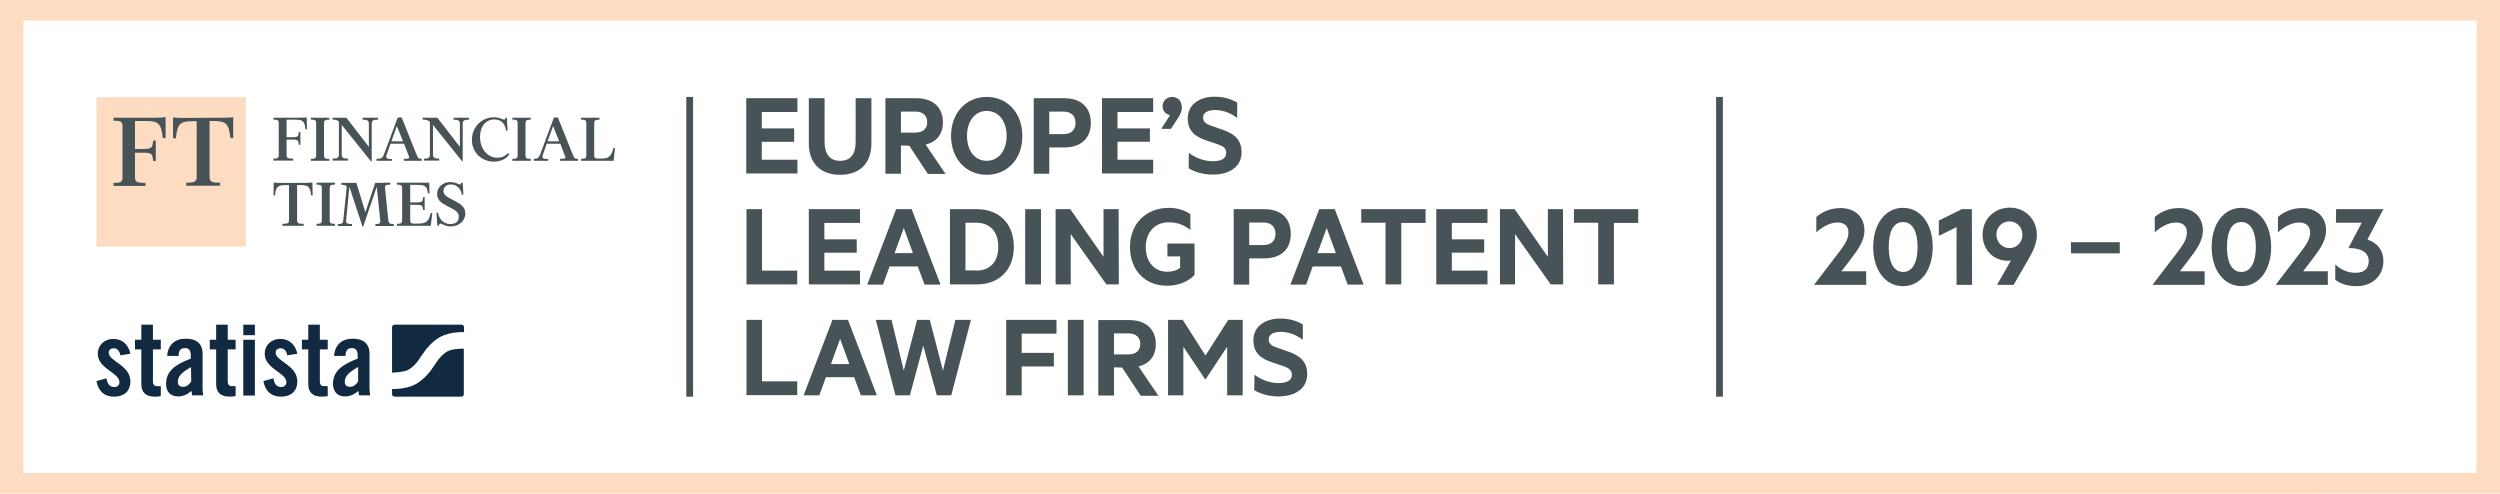 <?xml version="1.0" encoding="UTF-8"?> <svg xmlns="http://www.w3.org/2000/svg" xmlns:xlink="http://www.w3.org/1999/xlink" version="1.1" id="Ebene_1" x="0px" y="0px" viewBox="0 0 1142.7 225.6" style="enable-background:new 0 0 1142.7 225.6;" xml:space="preserve"> <style type="text/css"> .st0{fill:#FFFFFF;} .st1{fill:#FDDCC1;} .st2{fill:none;} .st3{fill:#485358;} .st4{fill:#112A41;} </style> <rect y="0" class="st0" width="1142.7" height="225.6"></rect> <g id="HG"> </g> <g id="Bild"> </g> <g id="Text"> <g> <path class="st1" d="M1132,9.4v206.8H10.7V9.4H1132 M1142.7,0H1132H10.7H0v9.4v206.8v9.4h10.7H1132h10.7v-9.4V9.4V0L1142.7,0z"></path> </g> <g> <line class="st2" x1="315.2" y1="44.3" x2="315.2" y2="181.3"></line> <rect x="313.7" y="44.3" class="st3" width="3.1" height="137"></rect> </g> <g> <g> <g> <rect x="44.1" y="44.4" class="st1" width="68.3" height="68.3"></rect> <g> <path class="st3" d="M61.7,55.4v12.7h3.7c4.1,0,4.3-0.7,4.6-3.8h1.2v9.3H70c-0.3-3.2-0.5-3.8-4.6-3.8h-3.7v11 c0,2.3,0.6,2.8,4.8,2.8V85H51.9v-1.4c3,0,4.1-0.2,4.1-2.6V57.8c0-2.5-1.1-2.6-4.1-2.6v-1.4h19.4c2.6,0,3.5-0.1,4.4-0.3v9.6 h-1.3c-0.7-6.7-2-7.8-7.9-7.8h-4.8V55.4z"></path> <path class="st3" d="M102.2,53.8c2.6,0,3.5-0.1,4.4-0.3v9.6h-1.3c-0.7-6.7-2-7.8-7.9-7.8h-1.6v25.4c0,2.4,0.9,2.8,4.8,2.8v1.4 H85.1v-1.4c3.8,0,4.8-0.4,4.8-2.8V55.4h-1.6c-5.9,0-7.3,1.1-7.9,7.8h-1.3v-9.6c0.8,0.2,1.7,0.3,4.4,0.3L102.2,53.8L102.2,53.8z "></path> </g> </g> <g> <path class="st3" d="M131,70.8c0,1.4,0.4,1.7,3,1.7v0.9h-9v-0.9c1.8,0,2.4-0.2,2.4-1.7V56.4c0-1.6-0.6-1.7-2.4-1.7v-0.9h12.4 c1.7,0,2.2-0.1,2.8-0.2l0.1,5.5h-0.7c-0.4-4.1-1.4-4.4-5.2-4.4H131v8h2.7c2.6,0,2.7-0.4,2.9-2.4h0.7v5.9h-0.7 c-0.2-2-0.4-2.4-2.9-2.4H131V70.8z"></path> <path class="st3" d="M142.1,73.5v-0.9c1.8,0,2.4-0.2,2.4-1.7V56.4c0-1.6-0.6-1.7-2.4-1.7v-0.9h8.4v0.9c-1.8,0-2.4,0.2-2.4,1.7 v14.5c0,1.6,0.6,1.7,2.4,1.7v0.9H142.1z"></path> <path class="st3" d="M169.6,73.8l-13.4-16.7v13.6c0,1.6,1.1,1.8,2.9,1.8v0.9H152v-0.9c1.8,0,2.9-0.2,2.9-1.8V55.6 c-0.9-0.9-1.5-0.9-2.9-0.9v-0.9h6.3l10.3,13.3V56.5c0-1.6-1.1-1.8-2.9-1.8v-0.9h7.1v0.9c-1.8,0-2.9,0.2-2.9,1.8v17.3H169.6z"></path> <path class="st3" d="M179.2,73.5h-7.1v-0.9c1.9,0,2.7-0.3,3.3-1.8l6.4-17.1h1.8l6.9,17.2c0.6,1.5,0.9,1.7,2.3,1.7v0.9h-8.2v-0.9 c2.5,0,2.8-0.2,2.1-1.7l-2-5.2h-6.2l-1.8,5.1c-0.6,1.6,0.3,1.9,2.5,1.9V73.5z M178.9,64.6h5.3l-2.8-7L178.9,64.6z"></path> <path class="st3" d="M211.3,73.8l-13.4-16.7v13.6c0,1.6,1.1,1.8,2.9,1.8v0.9h-7v-0.9c1.7,0,2.7-0.2,2.7-1.8v-15 c-1-0.9-1.7-1-3.3-1v-0.9h6.7l10.3,13.3V56.5c0-1.6-1.1-1.8-2.9-1.8v-0.9h7.1v0.9c-1.8,0-2.9,0.2-2.9,1.8v17.3H211.3z"></path> <path class="st3" d="M231.2,53.8h0.5l0.3,5.9h-0.7c-0.5-3.4-2.3-5.1-5.5-5.1c-3.6,0-6.4,3.1-6.4,7.9c0,6.1,3.9,9.6,7.9,9.6 c1.7,0,3.3-0.5,4.9-2.1l0.6,0.6c-1.3,1.8-3.7,3.3-7.1,3.3c-5,0-10-3.7-10-10c0-6,4.6-10.3,10.1-10.3c2.6,0,4,1.1,4.7,1.1 C230.8,54.6,231,54.3,231.2,53.8z"></path> <path class="st3" d="M234.2,73.5v-0.9c1.8,0,2.4-0.2,2.4-1.7V56.4c0-1.6-0.6-1.7-2.4-1.7v-0.9h8.4v0.9c-1.8,0-2.4,0.2-2.4,1.7 v14.5c0,1.6,0.6,1.7,2.4,1.7v0.9H234.2z"></path> <path class="st3" d="M250.6,73.5H244v-0.9c1.5,0,2.2-0.3,2.8-1.8l6.4-17.1h1.8l6.9,17.2c0.6,1.5,0.9,1.7,2.3,1.7v0.9H256v-0.9 c2.5,0,2.8-0.2,2.1-1.7l-2-5.2h-6.2l-1.8,5.1c-0.6,1.6,0.3,1.9,2.5,1.9V73.5z M250.3,64.6h5.3l-2.8-7L250.3,64.6z"></path> <path class="st3" d="M265.6,73.5v-0.9c1.8,0,2.4-0.2,2.4-1.7V56.4c0-1.6-0.6-1.7-2.4-1.7v-0.9h8.4v0.9c-1.8,0-2.4,0.2-2.4,1.7 V71c0,1.3,0.6,1.5,1.7,1.5h1c3.8,0,5-0.6,6.1-4.9l0.7,0.1l-0.6,5.8H265.6z"></path> </g> <g> <path class="st3" d="M142.8,83.4l0.1,5.9h-0.7c-0.4-4.2-1.4-4.7-5.2-4.7h-1.2v16c0,1.5,0.6,1.7,3,1.7v0.9h-9.7v-0.9 c2.4,0,3-0.2,3-1.7v-16h-1.2c-3.8,0-4.8,0.5-5.2,4.7H125l0.1-5.9c0.5,0.1,1.1,0.2,2.8,0.2H140C141.7,83.5,142.2,83.5,142.8,83.4 z"></path> <path class="st3" d="M144.7,103.2v-0.9c1.8,0,2.4-0.2,2.4-1.7V86.1c0-1.6-0.6-1.7-2.4-1.7v-0.9h8.4v0.9c-1.8,0-2.4,0.2-2.4,1.7 v14.5c0,1.6,0.6,1.7,2.4,1.7v0.9H144.7z"></path> <path class="st3" d="M178.4,83.5v0.9c-1.8,0-2.6,0.1-2.4,1.7l1.5,14.6c0.2,1.5,0.7,1.7,2.5,1.7v0.9h-8.4v-0.9 c1.7,0,2.4-0.2,2.2-1.7l-1.6-15.3l-6.2,18.2h-0.3l-6-18.2l-1.5,15.3c-0.2,1.6,0.9,1.7,2.7,1.7v0.9h-6.5v-0.9 c1.8,0,2.4-0.3,2.5-1.7l1.5-14.5c0.2-1.6-0.6-1.7-2.4-1.7v-0.9h6.9L167,97l4.5-13.4L178.4,83.5L178.4,83.5z"></path> <path class="st3" d="M194.1,96h-0.7c-0.2-2-0.4-2.4-2.9-2.4h-3v7.1c0,1.3,0.6,1.5,1.7,1.5h1.6c3.8,0,5-0.6,6.1-4.9l0.7,0.1 l-0.7,5.8h-15.5v-0.9c1.8,0,2.4-0.2,2.4-1.7V86.1c0-1.6-0.6-1.7-2.4-1.7v-0.9h14.8l0.1,4.9h-0.7c-0.5-3.5-1.3-3.9-5.2-3.9h-2.9 v8h3c2.6,0,2.7-0.4,2.9-2.4h0.7L194.1,96L194.1,96z"></path> <path class="st3" d="M209.7,99.1c0-1.8-1.1-2.7-3.1-3.8l-3.1-1.6c-2.3-1.3-3.7-2.6-3.7-5.1c0-3.1,2.6-5.4,6.1-5.4 c2.4,0,3.6,1.1,4.2,1.1c0.5,0,0.6-0.3,0.8-0.8h0.6l0.3,5.5h-0.7c-0.4-2.7-2.3-4.7-5-4.7c-2,0-3.4,1.2-3.4,2.9 c0,1.9,1.4,2.6,3,3.5l2.7,1.4c2.5,1.4,4.3,2.8,4.3,5.4c0,3.5-3,6-6.7,6c-2.6,0-3.9-1.3-4.6-1.3c-0.5,0-0.7,0.4-0.9,1h-0.6 l-0.4-5.9l0.7-0.1c0.6,3.6,3.1,5.2,5.6,5.2C208,102.4,209.7,101.5,209.7,99.1z"></path> </g> </g> <g> <path class="st4" d="M55,162.4c-0.4-2-1.3-3.2-3-3.2c-1.4,0-2.3,0.7-2.3,2c0,4,9.9,5.6,9.9,13.2c0,4.5-3.1,6.9-7.4,6.9 c-4.6,0-7.3-2.6-8.1-7.1l4.6-1.3c0.3,2.1,1.1,4,3.5,4c1.4,0,2.4-0.8,2.4-2.2c0-4.4-9.9-6.1-9.9-13c0-4,3.1-6.8,7.1-6.8 c4.2,0,7,2.8,7.8,6.8L55,162.4z"></path> <path class="st4" d="M61.7,159.7v-4.4h2.9v-6.9h5.3v6.9h3.6v4.4h-3.6v14.7c0,1.3,0.6,2.1,1.8,2.1h1.8v4.5 c-0.7,0.2-1.3,0.3-2.7,0.3c-4,0-6.2-1.8-6.2-5.7v-15.9L61.7,159.7L61.7,159.7z"></path> <path class="st4" d="M76.4,162.8c0.3-5.2,3.6-8,8.5-8s7.7,2.3,7.7,6.9V178c0,0.8,0.2,1.8,0.3,2.7h-5.1c0-0.7-0.2-1.4-0.3-2 c-2,1.6-3.6,2.5-6.2,2.5c-3.6,0-5.4-2.5-5.4-5.7c0-5.6,3.7-8.7,11.3-11.6v-1.5c0-2.1-0.8-3.3-2.6-3.3c-2.4,0-2.9,1.4-3,3.6h-5.2 V162.8z M87.3,167.8c-4.8,2.7-6,4.5-6,6.7c0,1.7,0.9,2.3,2.5,2.3c1.5,0,2.7-1.1,3.6-2.4L87.3,167.8L87.3,167.8z"></path> <path class="st4" d="M95.9,159.7v-4.4h2.9v-6.9h5.3v6.9h3.6v4.4h-3.6v14.7c0,1.3,0.6,2.1,1.8,2.1h1.8v4.5 c-0.7,0.2-1.3,0.3-2.7,0.3c-4,0-6.2-1.8-6.2-5.7v-15.9L95.9,159.7L95.9,159.7z"></path> <path class="st4" d="M111.2,148.4h5.3v4.8h-5.3V148.4z M111.2,155.3h5.3v25.5h-5.3V155.3z"></path> <path class="st4" d="M131.3,162.4c-0.4-2-1.3-3.2-3-3.2c-1.4,0-2.3,0.7-2.3,2c0,4,9.9,5.6,9.9,13.2c0,4.5-3.1,6.9-7.4,6.9 c-4.6,0-7.3-2.6-8.1-7.1l4.6-1.3c0.3,2.1,1.1,4,3.5,4c1.4,0,2.4-0.8,2.4-2.2c0-4.4-9.9-6.1-9.9-13c0-4,3.1-6.8,7.1-6.8 c4.2,0,7,2.8,7.8,6.8L131.3,162.4z"></path> <path class="st4" d="M138,159.7v-4.4h2.9v-6.9h5.3v6.9h3.6v4.4h-3.6v14.7c0,1.3,0.6,2.1,1.8,2.1h1.8v4.5 c-0.7,0.2-1.3,0.3-2.7,0.3c-4,0-6.2-1.8-6.2-5.7v-15.9L138,159.7L138,159.7z"></path> <path class="st4" d="M152.7,162.8c0.3-5.2,3.6-8,8.5-8s7.7,2.3,7.7,6.9V178c0,0.8,0.2,1.8,0.3,2.7h-5.1c0-0.7-0.2-1.4-0.3-2 c-2,1.6-3.6,2.5-6.2,2.5c-3.6,0-5.4-2.5-5.4-5.7c0-5.6,3.7-8.7,11.3-11.6v-1.5c0-2.1-0.9-3.3-2.6-3.3c-2.4,0-2.9,1.4-3,3.6h-5.2 V162.8z M163.6,167.8c-4.8,2.7-6,4.5-6,6.7c0,1.7,0.9,2.3,2.5,2.3c1.5,0,2.7-1.1,3.6-2.4v-6.6H163.6z"></path> <path class="st4" d="M210.9,148.4h-30.5c-0.6,0-1.2,0.5-1.2,1.1v20.8c0.1,0,0.1,0,0.2,0c0,0,4.9-0.1,7.1-1.2 c2.6-1.4,4.6-4.2,4.6-4.2c0.5-0.7,1-1.5,1.2-1.8s0.4-0.5,0.4-0.6s0.3-0.3,0.4-0.5c0.1-0.2,0.6-0.9,1.1-1.6c0,0,3-4.3,7.2-6.5 c4.6-2.4,10.6-2.1,10.6-2.1h0.1v-2.4C212,148.9,211.5,148.4,210.9,148.4 M204.7,160.5c-2.6,1.4-4.6,4.2-4.6,4.2 c-0.5,0.7-1,1.5-1.2,1.8c-0.2,0.2-0.4,0.5-0.4,0.6s-0.3,0.3-0.4,0.5c-0.1,0.2-0.6,0.9-1.1,1.6c0,0-3,4.3-7.2,6.5 c-4.4,2.3-10.1,2.1-10.6,2.1v2.4c0,0.6,0.5,1.1,1.2,1.1h30.5c0.6,0,1.1-0.5,1.1-1.1v-20.8c-0.1,0-0.2,0-0.3,0 C211.8,159.3,206.8,159.4,204.7,160.5"></path> </g> </g> <g> <line class="st2" x1="786" y1="44.3" x2="786" y2="181.3"></line> <rect x="784.4" y="44.3" class="st3" width="3.1" height="137"></rect> </g> <g> <path class="st3" d="M364.5,44.9v6.3h-16.3v7.5H363v6.1h-14.8V73h16.3v6.3h-23.4V44.9H364.5z"></path> <path class="st3" d="M369.7,65.5V44.9h7.2v19.9c0,5.9,2.6,8.7,7.1,8.7c4.6,0,7.1-2.8,7.1-8.7V44.9h7.2v20.6 c0,9.5-5.7,14.4-14.3,14.4C375.4,79.9,369.7,75,369.7,65.5z"></path> <path class="st3" d="M411.8,66.5v12.9h-7.1V44.9h14.2c7.2,0,12.1,3.9,12.1,11c0,5.5-3,9-7.9,10.2l9.1,13.4h-8.1l-8.5-12.9 L411.8,66.5L411.8,66.5z M411.8,60.6h6.6c3.6,0,5.4-1.9,5.4-4.8c0-2.9-1.9-4.8-5.4-4.8h-6.6V60.6z"></path> <path class="st3" d="M451,79.9c-9.6,0-16.3-7.5-16.3-17.8s6.7-17.8,16.3-17.8c9.6,0,16.3,7.5,16.3,17.8 C467.4,72.4,460.6,79.9,451,79.9z M451,50.7c-5.4,0-9,4.7-9,11.4s3.5,11.4,9,11.4s9.1-4.7,9.1-11.4 C460.1,55.4,456.5,50.7,451,50.7z"></path> <path class="st3" d="M479.6,67.4v12h-7.1V44.9h14c7.3,0,12.1,3.9,12.1,11.3c0,7.3-4.8,11.2-12.1,11.2H479.6z M486.1,51h-6.5v10.3 h6.5c3.7,0,5.5-2.1,5.5-5.1C491.6,53.1,489.8,51,486.1,51z"></path> <path class="st3" d="M527.1,44.9v6.3h-16.3v7.5h14.8v6.1h-14.8V73h16.3v6.3h-23.4V44.9H527.1z"></path> <path class="st3" d="M534.8,52.6c-1.9-0.3-3.4-1.8-3.4-4c0-2.5,1.9-4.3,4.4-4.3c2.4,0,4.4,1.7,4.4,4.8c0,1.7-0.8,3.5-1.9,5.1 l-3.1,4.7h-4.4L534.8,52.6z"></path> <path class="st3" d="M543.4,69.9c3.1,2.3,7,3.8,11,3.8c3.5,0,6.1-1.1,6.1-3.8c0-2.2-1.5-3.1-4-4l-5.1-1.7 c-5.1-1.7-8.5-4.3-8.5-10.1c0-6.4,5.5-9.9,12.2-9.9c4.2,0,7.6,1,10.4,2.7v7c-3-2.2-6.2-3.6-10.2-3.6c-3.1,0-5.4,1.1-5.4,3.4 c0,2.1,1.4,3,3.8,3.8l5.4,1.9c5.8,2,8.4,5.1,8.4,10.2c0,6.8-5.8,10.2-13.1,10.2c-4.6,0-8.6-1.3-11.1-2.9L543.4,69.9L543.4,69.9z"></path> <path class="st3" d="M341.1,95.6h7.2v28.1h16.1v6.3h-23.2V95.6H341.1z"></path> <path class="st3" d="M393.1,95.6v6.3h-16.3v7.5h14.8v6.1h-14.8v8.2h16.3v6.3h-23.4V95.6H393.1z"></path> <path class="st3" d="M416.7,95.6l13.2,34.5h-7.3l-3.1-8.3h-12.9l-3,8.3h-7.2l13.2-34.5C409.6,95.6,416.7,95.6,416.7,95.6z M408.9,115.7h8.4l-4.2-11.5L408.9,115.7z"></path> <path class="st3" d="M434.2,95.6h12.2c10.4,0,17,6.7,17,17.2s-6.6,17.2-17,17.2h-12.2V95.6z M446.1,123.7 c6.6,0,10.2-4.2,10.2-10.9c0-6.7-3.6-11-10.2-11h-4.8v21.8h4.8V123.7z"></path> <path class="st3" d="M475.8,130h-7.2V95.6h7.2V130z"></path> <path class="st3" d="M511.4,130h-5.7l-16.3-23v23h-6.9V95.6h6.7l15.2,21.8V95.6h6.9L511.4,130L511.4,130z"></path> <path class="st3" d="M539.4,122.4v-5.2h-5.8v-5.9H546v14.4c-3.4,3.4-7.9,4.9-12.5,4.9c-10.4,0-17-7.3-17-17.7 c0-10.7,7.4-17.9,17.7-17.9c3.9,0,7.4,1.1,9.9,2.9v7.2c-2.8-2.2-5.9-3.5-9.9-3.5c-6.2,0-10.5,4.5-10.5,11.3 c0,6.7,3.8,11.3,9.9,11.3C535.9,124.2,537.9,123.6,539.4,122.4z"></path> <path class="st3" d="M571,118.1v12h-7.1V95.6h14c7.3,0,12.1,3.9,12.1,11.3c0,7.3-4.8,11.2-12.1,11.2H571z M577.5,101.7H571V112 h6.5c3.7,0,5.5-2.1,5.5-5.1C583,103.8,581.2,101.7,577.5,101.7z"></path> <path class="st3" d="M610.1,95.6l13.2,34.5H616l-3.1-8.3H600l-3,8.3h-7.2L603,95.6H610.1z M602.2,115.7h8.4l-4.2-11.5L602.2,115.7 z"></path> <path class="st3" d="M622.2,95.6h29.4v6.3h-11.1V130h-7.2v-28.2h-11.1L622.2,95.6L622.2,95.6z"></path> <path class="st3" d="M679.9,95.6v6.3h-16.3v7.5h14.8v6.1h-14.8v8.2h16.3v6.3h-23.4V95.6H679.9z"></path> <path class="st3" d="M714.5,130h-5.7l-16.3-23v23h-6.9V95.6h6.7l15.2,21.8V95.6h6.9L714.5,130L714.5,130z"></path> <path class="st3" d="M719.4,95.6h29.4v6.3h-11.1V130h-7.2v-28.2h-11.1L719.4,95.6L719.4,95.6z"></path> <path class="st3" d="M341.1,146.2h7.2v28.1h16.1v6.3h-23.2v-34.4H341.1z"></path> <path class="st3" d="M387.6,146.2l13.2,34.5h-7.3l-3.1-8.3h-12.9l-3,8.3h-7.2l13.2-34.5H387.6z M379.8,166.4h8.4l-4.2-11.5 L379.8,166.4z"></path> <path class="st3" d="M425,146.2l6,23.2l5.7-23.2h7.1l-9,34.5h-6.6L422,158l-6.1,22.7h-6.6l-9-34.5h7.2l5.6,23.2l6.1-23.2H425z"></path> <path class="st3" d="M459.9,180.7v-34.5h23v6.3H467v8.8h14.7v6.2H467v13.2H459.9z"></path> <path class="st3" d="M495.3,180.7h-7.2v-34.5h7.2V180.7z"></path> <path class="st3" d="M509.2,167.9v12.9H502v-34.5h14.2c7.2,0,12.1,3.9,12.1,11c0,5.5-3,9-7.9,10.2l9.1,13.4h-8.1l-8.5-12.9 L509.2,167.9L509.2,167.9z M509.2,162h6.6c3.6,0,5.4-1.9,5.4-4.8c0-2.9-1.9-4.8-5.4-4.8h-6.6L509.2,162L509.2,162z"></path> <path class="st3" d="M550.8,173.3l-9.9-14.8v22.2h-7v-34.5h6.7l10.4,16.3l10.4-16.3h6.6v34.5h-7.1v-22.2l-9.8,14.8H550.8z"></path> <path class="st3" d="M573.4,171.3c3.1,2.3,7,3.8,11,3.8c3.5,0,6.1-1.1,6.1-3.8c0-2.2-1.5-3.1-4-4l-5.1-1.7 c-5.1-1.7-8.5-4.3-8.5-10.1c0-6.4,5.5-9.9,12.2-9.9c4.2,0,7.6,1,10.4,2.7v7c-3-2.2-6.2-3.6-10.2-3.6c-3.1,0-5.4,1.1-5.4,3.4 c0,2.1,1.4,3,3.8,3.8l5.4,1.9c5.8,2,8.4,5.1,8.4,10.2c0,6.8-5.8,10.2-13.1,10.2c-4.6,0-8.6-1.3-11.1-2.9L573.4,171.3L573.4,171.3z "></path> </g> <g> <path class="st3" d="M853,123.9v6.3h-23.7V130l10.1-13.2c3.2-4.2,5.5-7,5.5-10.6c0-2.7-1.7-4.5-5-4.5c-3.8,0-7.4,2.4-9.7,4.5v-7 c2.5-2.3,6.5-4.1,11-4.1c6.7,0,11,4,11,10.3c0,4.6-2.9,8.7-6.3,13.1l-4.2,5.5H853V123.9z"></path> <path class="st3" d="M856.2,112.9c0-10.5,5.5-17.9,13.6-17.9s13.6,7.3,13.6,17.9s-5.5,17.9-13.6,17.9S856.2,123.4,856.2,112.9z M863.3,112.9c0,6.4,1.9,11.4,6.6,11.4c4.6,0,6.6-5,6.6-11.4s-2-11.4-6.6-11.4C865.2,101.4,863.3,106.4,863.3,112.9z"></path> <path class="st3" d="M901.4,130.2h-7.1v-26.4l-8.1,4v-7l10.5-5.2h4.6L901.4,130.2L901.4,130.2z"></path> <path class="st3" d="M931,107.3c0,3-0.9,6-3.4,10.4l-7.2,12.5h-7.6l6.4-11.2c-0.4,0.2-1.2,0.2-1.7,0.2 c-6.8-0.2-11.3-5.4-11.3-11.9c0-7,5.2-12.4,12.5-12.4C925.8,95,931,100.3,931,107.3z M918.5,113.4c3.4,0,5.9-2.7,5.9-6.1 s-2.5-6.1-5.9-6.1c-3.5,0-6,2.7-6,6.1C912.6,110.7,915.1,113.4,918.5,113.4z"></path> <path class="st3" d="M946.6,110.7h22.3v5.1h-22.3V110.7z"></path> <path class="st3" d="M1007.7,123.9v6.3H984V130l10.1-13.2c3.2-4.2,5.5-7,5.5-10.6c0-2.7-1.7-4.5-5-4.5c-3.8,0-7.4,2.4-9.7,4.5v-7 c2.5-2.3,6.5-4.1,11-4.1c6.7,0,11,4,11,10.3c0,4.6-2.9,8.7-6.3,13.1l-4.2,5.5h11.3V123.9z"></path> <path class="st3" d="M1010.9,112.9c0-10.5,5.5-17.9,13.6-17.9s13.6,7.3,13.6,17.9s-5.5,17.9-13.6,17.9 C1016.4,130.7,1010.9,123.4,1010.9,112.9z M1017.9,112.9c0,6.4,1.9,11.4,6.6,11.4c4.6,0,6.6-5,6.6-11.4s-2-11.4-6.6-11.4 C1019.8,101.4,1017.9,106.4,1017.9,112.9z"></path> <path class="st3" d="M1064,123.9v6.3h-23.7V130l10.1-13.2c3.2-4.2,5.5-7,5.5-10.6c0-2.7-1.7-4.5-5-4.5c-3.8,0-7.4,2.4-9.7,4.5v-7 c2.5-2.3,6.5-4.1,11-4.1c6.7,0,11,4,11,10.3c0,4.6-2.9,8.7-6.3,13.1l-4.2,5.5h11.3V123.9z"></path> <path class="st3" d="M1067.8,95.6h21.5v0.2l-7.2,13.7c4.5,1.4,7.3,4.9,7.3,9.8c0,7.2-5.6,11.5-12.1,11.5c-4.6,0-7.6-1.2-9.9-2.9 v-7c2.6,2.4,5.9,3.8,9.2,3.8c3.8,0,6.1-1.7,6.1-5.4c0-4.2-4.1-6-9.2-5.9v-0.2l6-11.4h-11.8L1067.8,95.6L1067.8,95.6z"></path> </g> </g> </svg> 